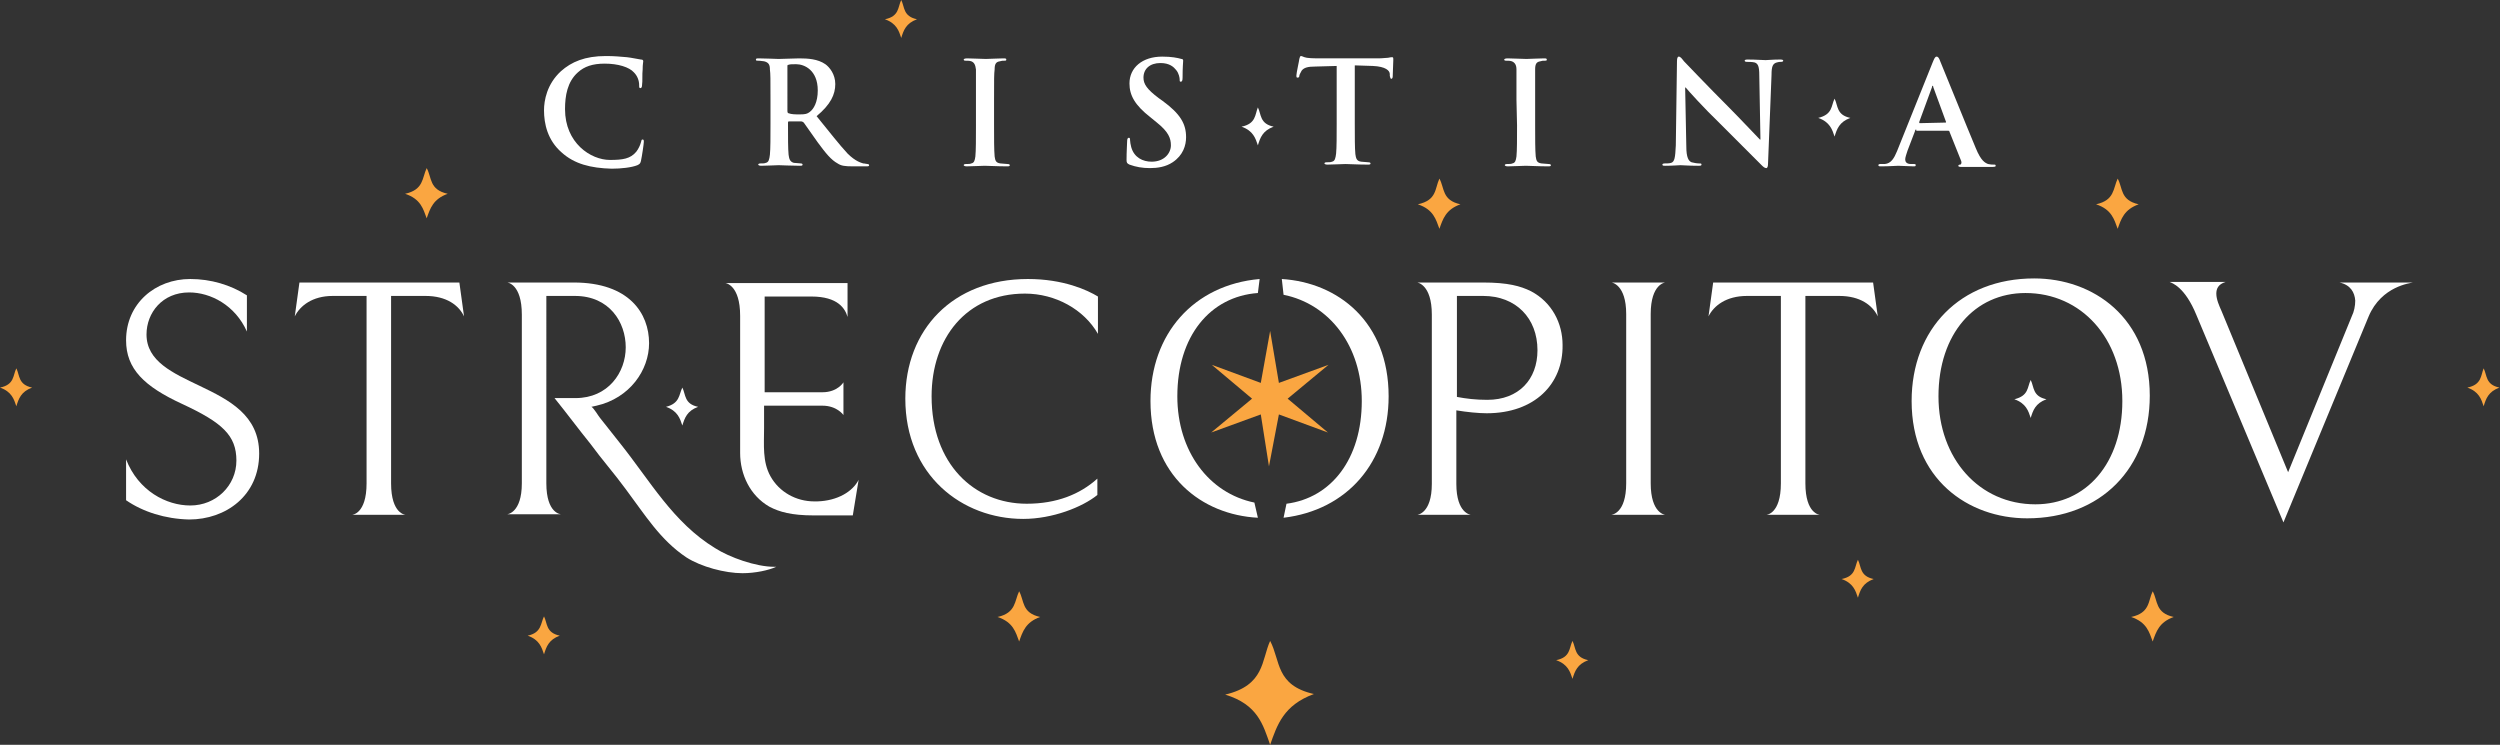 <?xml version="1.0" encoding="utf-8"?>
<!-- Generator: Adobe Illustrator 27.2.0, SVG Export Plug-In . SVG Version: 6.00 Build 0)  -->
<svg version="1.1" id="Layer_1" xmlns="http://www.w3.org/2000/svg" xmlns:xlink="http://www.w3.org/1999/xlink" x="0px" y="0px"
	 viewBox="0 0 428.3 127.6" style="enable-background:new 0 0 428.3 127.6;" xml:space="preserve">
<rect x="0" y="0" width="428.3" height="127.6" fill="#333333" stroke="none"/>
<style type="text/css">
	.st0{fill:#FAA641;}
	.st1{fill:#FFFFFF;}
</style>
<g>
	<g>
		<path class="st0" d="M246.6,30.6c0.9,1.6,0.4,3.7,3.6,4.4c-2.5,0.9-3,2.5-3.6,4.2c-0.6-1.6-1-3.3-3.7-4.2l0,0
			C246.2,34.3,245.8,32.3,246.6,30.6z"/>
		<path class="st0" d="M73.1,28.8c0.9,1.6,0.4,3.7,3.6,4.4c-2.5,0.9-3,2.5-3.6,4.2c-0.6-1.6-1-3.3-3.7-4.2l0,0
			C72.6,32.5,72.3,30.5,73.1,28.8z"/>
		<path class="st0" d="M174.6,101.3c0.9,1.6,0.4,3.7,3.6,4.4c-2.5,0.9-3,2.5-3.6,4.2c-0.6-1.6-1-3.3-3.7-4.2l0,0
			C174.1,105,173.8,102.9,174.6,101.3z"/>
		<path class="st0" d="M362.8,30.6c0.9,1.6,0.4,3.7,3.6,4.4c-2.5,0.9-3,2.5-3.6,4.2c-0.6-1.6-1-3.3-3.7-4.2l0,0
			C362.3,34.3,362,32.3,362.8,30.6z"/>
		<path class="st0" d="M368.8,101.3c0.9,1.6,0.4,3.7,3.6,4.4c-2.5,0.9-3,2.5-3.6,4.2c-0.6-1.6-1-3.3-3.7-4.2l0,0
			C368.4,105,368,102.9,368.8,101.3z"/>
		<path class="st0" d="M318.3,95.9c0.6,1.2,0.3,2.8,2.7,3.3c-1.9,0.7-2.3,1.9-2.7,3.2c-0.4-1.2-0.8-2.5-2.8-3.2l0,0
			C318,98.7,317.7,97.1,318.3,95.9z"/>
		<path class="st1" d="M215.5,18.4c0.6,1.2,0.3,2.8,2.7,3.3c-1.9,0.7-2.3,1.9-2.7,3.2c-0.4-1.2-0.8-2.5-2.8-3.2l0,0
			C215.2,21.2,215,19.6,215.5,18.4z"/>
		<path class="st0" d="M269.4,109.8c0.6,1.2,0.3,2.8,2.7,3.3c-1.9,0.7-2.3,1.9-2.7,3.2c-0.4-1.2-0.8-2.5-2.8-3.2l0,0
			C269.1,112.6,268.8,111,269.4,109.8z"/>
		<path class="st0" d="M93.2,105.6c0.6,1.2,0.3,2.8,2.7,3.3c-1.9,0.7-2.3,1.9-2.7,3.2c-0.4-1.2-0.8-2.5-2.8-3.2l0,0
			C92.8,108.4,92.6,106.8,93.2,105.6z"/>
		<path class="st1" d="M314.3,16.9c0.6,1.2,0.3,2.8,2.7,3.3c-1.9,0.7-2.3,1.9-2.7,3.2c-0.4-1.2-0.8-2.5-2.8-3.2l0,0
			C314,19.6,313.7,18.1,314.3,16.9z"/>
		<path class="st1" d="M347.9,65.1c0.6,1.2,0.3,2.8,2.7,3.3c-1.9,0.7-2.3,1.9-2.7,3.2c-0.4-1.2-0.8-2.5-2.8-3.2l0,0
			C347.6,67.8,347.3,66.3,347.9,65.1z"/>
		<path class="st0" d="M154.4,0c0.6,1.2,0.3,2.8,2.7,3.3c-1.9,0.7-2.3,1.9-2.7,3.2c-0.4-1.2-0.8-2.5-2.8-3.2l0,0
			C154.1,2.8,153.8,1.2,154.4,0z"/>
		<path class="st0" d="M2.8,63.1c0.6,1.2,0.3,2.8,2.7,3.3c-1.9,0.7-2.3,1.9-2.7,3.2c-0.4-1.2-0.8-2.5-2.8-3.2l0,0
			C2.5,65.9,2.2,64.3,2.8,63.1z"/>
		<path class="st0" d="M425.5,63.1c0.6,1.2,0.3,2.8,2.7,3.3c-1.9,0.7-2.3,1.9-2.7,3.2c-0.4-1.2-0.8-2.5-2.8-3.2l0,0
			C425.2,65.9,425,64.3,425.5,63.1z"/>
		<path class="st1" d="M116.9,66.4c0.6,1.2,0.3,2.8,2.7,3.3c-1.9,0.7-2.3,1.9-2.7,3.2c-0.4-1.2-0.8-2.5-2.8-3.2l0,0
			C116.5,69.1,116.3,67.6,116.9,66.4z"/>
		<path class="st0" d="M217.6,109.8c1.8,3.4,0.9,7.6,7.5,9.1c-5.2,1.9-6.3,5.3-7.5,8.7c-1.2-3.4-2.1-6.9-7.7-8.6l0,0
			C216.7,117.4,216.1,113.1,217.6,109.8z"/>
		<g>
			<g>
				<g>
					<g>
						<path class="st1" d="M96.2,26.1c-2.4-2.1-3-4.9-3-7.2c0-1.7,0.5-4.5,2.9-6.7c1.8-1.6,4.1-2.6,7.7-2.6c1.5,0,2.4,0.1,3.6,0.2
							c0.9,0.1,1.7,0.3,2.4,0.4c0.3,0,0.4,0.1,0.4,0.3c0,0.2-0.1,0.5-0.1,1.4c-0.1,0.8,0,2.1-0.1,2.6c0,0.4-0.1,0.6-0.3,0.6
							c-0.2,0-0.2-0.2-0.2-0.5c0-0.8-0.3-1.6-0.9-2.2c-0.8-0.9-2.7-1.5-5-1.5c-2.1,0-3.5,0.5-4.6,1.5c-1.8,1.6-2.2,4-2.2,6.3
							c0,5.8,4.4,8.7,7.7,8.7c2.2,0,3.5-0.2,4.5-1.4c0.4-0.5,0.7-1.2,0.8-1.6c0.1-0.4,0.1-0.5,0.3-0.5c0.2,0,0.2,0.2,0.2,0.4
							c0,0.3-0.3,2.4-0.5,3.3c-0.1,0.4-0.2,0.5-0.6,0.7c-1,0.4-2.8,0.6-4.4,0.6C101.2,28.8,98.4,28.1,96.2,26.1z"/>
						<path class="st1" d="M132,17.1c0-3.7,0-4.4-0.1-5.2c0-0.8-0.2-1.2-1-1.4c-0.2,0-0.6-0.1-1-0.1c-0.3,0-0.4,0-0.4-0.2
							s0.2-0.2,0.5-0.2c1.3,0,2.8,0.1,3.4,0.1c0.8,0,2.7-0.1,3.5-0.1c1.5,0,3.2,0.1,4.5,1c0.7,0.5,1.7,1.7,1.7,3.4
							c0,1.8-0.8,3.5-3.2,5.5c2.2,2.7,3.9,4.9,5.3,6.4c1.4,1.4,2.4,1.6,2.7,1.7c0.3,0,0.5,0.1,0.7,0.1c0.2,0,0.3,0.1,0.3,0.2
							c0,0.2-0.2,0.2-0.5,0.2h-2.3c-1.4,0-2-0.1-2.6-0.5c-1.1-0.6-2-1.7-3.4-3.6c-1-1.4-2.1-3-2.4-3.4c-0.1-0.1-0.3-0.2-0.4-0.2
							l-2.1,0c-0.1,0-0.2,0-0.2,0.2v0.3c0,2.3,0,4.2,0.1,5.2c0.1,0.7,0.2,1.2,0.9,1.4c0.4,0,0.9,0.1,1.2,0.1c0.2,0,0.3,0.1,0.3,0.2
							c0,0.2-0.2,0.2-0.5,0.2c-1.4,0-3.2-0.1-3.6-0.1c-0.5,0-2,0.1-3,0.1c-0.3,0-0.5-0.1-0.5-0.2c0-0.1,0.1-0.2,0.4-0.2
							c0.4,0,0.7,0,0.9-0.1c0.5-0.1,0.6-0.6,0.7-1.4c0.1-1,0.1-3,0.1-5.2L132,17.1L132,17.1z M134.9,19c0,0.3,0.1,0.4,0.2,0.4
							c0.5,0.2,1.2,0.2,1.9,0.2c1,0,1.3-0.1,1.7-0.4c0.7-0.5,1.4-1.7,1.4-3.7c0-3.5-2.3-4.5-3.7-4.5c-0.6,0-1.1,0-1.3,0.1
							c-0.2,0-0.2,0.1-0.2,0.3V19z"/>
						<path class="st1" d="M167.2,17.1c0-3.7,0-4.4,0-5.2c-0.1-0.8-0.3-1.2-0.8-1.4c-0.3-0.1-0.6-0.1-0.9-0.1c-0.2,0-0.4,0-0.4-0.2
							c0-0.1,0.2-0.2,0.6-0.2c0.9,0,2.5,0.1,3.2,0.1c0.6,0,2.1-0.1,3-0.1c0.3,0,0.5,0,0.5,0.2c0,0.2-0.1,0.2-0.4,0.2
							c-0.2,0-0.4,0-0.7,0.1c-0.7,0.1-0.9,0.5-0.9,1.4c-0.1,0.8-0.1,1.5-0.1,5.2v4.3c0,2.4,0,4.3,0.1,5.4c0.1,0.7,0.2,1.1,1,1.2
							c0.3,0,0.9,0.1,1.2,0.1c0.3,0,0.4,0.1,0.4,0.2c0,0.2-0.2,0.2-0.5,0.2c-1.6,0-3.2-0.1-3.8-0.1c-0.6,0-2.1,0.1-3.1,0.1
							c-0.3,0-0.5-0.1-0.5-0.2c0-0.1,0.1-0.2,0.4-0.2c0.4,0,0.7,0,0.9-0.1c0.5-0.1,0.6-0.5,0.7-1.2c0.1-1,0.1-3,0.1-5.3V17.1
							L167.2,17.1z"/>
						<path class="st1" d="M193.5,28.2c-0.4-0.2-0.5-0.3-0.5-0.8c0-1.4,0.1-2.8,0.1-3.2c0-0.4,0.1-0.6,0.3-0.6
							c0.2,0,0.2,0.2,0.2,0.4c0,0.3,0.1,0.8,0.2,1.2c0.5,1.8,2,2.5,3.5,2.5c2.2,0,3.3-1.5,3.3-2.8c0-1.2-0.4-2.3-2.4-3.9l-1.1-0.9
							c-2.7-2.1-3.6-3.8-3.6-5.8c0-2.7,2.2-4.6,5.6-4.6c1.6,0,2.6,0.2,3.3,0.4c0.2,0,0.3,0.1,0.3,0.3c0,0.3-0.1,1-0.1,2.9
							c0,0.5-0.1,0.7-0.3,0.7c-0.2,0-0.2-0.1-0.2-0.4c0-0.2-0.1-1-0.6-1.6c-0.4-0.5-1.1-1.2-2.7-1.2c-1.8,0-2.9,1-2.9,2.5
							c0,1.1,0.6,2,2.6,3.5l0.7,0.5c3,2.2,4,3.9,4,6.2c0,1.4-0.5,3.1-2.3,4.3c-1.2,0.8-2.6,1-3.9,1
							C195.7,28.8,194.6,28.6,193.5,28.2z"/>
						<path class="st1" d="M229,11.3l-3.6,0.1c-1.4,0-2,0.2-2.4,0.7c-0.2,0.4-0.4,0.7-0.4,0.9c0,0.2-0.1,0.3-0.3,0.3
							c-0.2,0-0.2-0.1-0.2-0.4c0-0.4,0.5-2.6,0.5-2.8c0.1-0.3,0.1-0.5,0.3-0.5c0.2,0,0.4,0.2,1,0.3c0.7,0.1,1.6,0.1,2.5,0.1h9.7
							c0.8,0,1.3-0.1,1.7-0.1c0.4-0.1,0.6-0.1,0.7-0.1c0.2,0,0.2,0.1,0.2,0.5c0,0.5-0.1,2.2-0.1,2.8c0,0.2-0.1,0.4-0.2,0.4
							c-0.2,0-0.2-0.1-0.3-0.5l0-0.3c0-0.6-0.7-1.3-2.9-1.4l-3.1-0.1v10c0,2.2,0,4.2,0.1,5.2c0.1,0.7,0.2,1.2,1,1.3
							c0.3,0,0.9,0.1,1.2,0.1c0.3,0,0.4,0.1,0.4,0.2c0,0.2-0.2,0.2-0.5,0.2c-1.6,0-3.2-0.1-3.8-0.1c-0.6,0-2.1,0.1-3.1,0.1
							c-0.3,0-0.5-0.1-0.5-0.2c0-0.1,0.1-0.2,0.4-0.2c0.4,0,0.7,0,0.9-0.1c0.5-0.1,0.6-0.6,0.7-1.4c0.1-1,0.1-3,0.1-5.2L229,11.3
							L229,11.3z"/>
						<path class="st1" d="M259.8,17.1c0-3.7,0-4.4,0-5.2c0-0.8-0.3-1.2-0.8-1.4c-0.3-0.1-0.6-0.1-0.9-0.1c-0.2,0-0.4,0-0.4-0.2
							c0-0.1,0.2-0.2,0.6-0.2c0.9,0,2.5,0.1,3.2,0.1c0.6,0,2.1-0.1,3-0.1c0.3,0,0.5,0,0.5,0.2c0,0.2-0.1,0.2-0.4,0.2s-0.4,0-0.7,0.1
							c-0.7,0.1-0.9,0.5-0.9,1.4c0,0.8,0,1.5,0,5.2v4.3c0,2.4,0,4.3,0.1,5.4c0.1,0.7,0.2,1.1,1,1.2c0.3,0,0.9,0.1,1.2,0.1
							c0.3,0,0.4,0.1,0.4,0.2c0,0.2-0.2,0.2-0.5,0.2c-1.6,0-3.2-0.1-3.8-0.1c-0.6,0-2.1,0.1-3.1,0.1c-0.3,0-0.5-0.1-0.5-0.2
							c0-0.1,0.1-0.2,0.4-0.2c0.4,0,0.7,0,0.9-0.1c0.5-0.1,0.6-0.5,0.7-1.2c0.1-1,0.1-3,0.1-5.3L259.8,17.1L259.8,17.1z"/>
						<path class="st1" d="M288.9,25.1c0,1.9,0.4,2.5,0.9,2.7c0.4,0.1,0.9,0.2,1.3,0.2c0.3,0,0.4,0,0.4,0.2c0,0.2-0.2,0.2-0.6,0.2
							c-1.6,0-2.6-0.1-3-0.1c-0.2,0-1.4,0.1-2.6,0.1c-0.3,0-0.5,0-0.5-0.2c0-0.1,0.1-0.2,0.4-0.2c0.3,0,0.8,0,1.1-0.1
							c0.6-0.2,0.7-0.9,0.8-3l0.2-14.4c0-0.5,0.1-0.8,0.3-0.8c0.3,0,0.5,0.3,0.9,0.8c0.3,0.3,4,4.2,7.6,7.8c1.7,1.7,5,5.2,5.4,5.6
							h0.1l-0.2-11c0-1.5-0.2-2-0.8-2.2c-0.4-0.1-1-0.1-1.3-0.1c-0.3,0-0.4-0.1-0.4-0.2c0-0.2,0.3-0.2,0.6-0.2c1.3,0,2.5,0.1,3,0.1
							c0.3,0,1.2-0.1,2.4-0.1c0.3,0,0.6,0,0.6,0.2c0,0.1-0.1,0.2-0.4,0.2c-0.2,0-0.4,0-0.7,0.1c-0.7,0.2-0.9,0.7-0.9,2.1L302.9,28
							c0,0.5-0.1,0.8-0.3,0.8c-0.3,0-0.6-0.3-0.8-0.5c-1.5-1.5-4.7-4.7-7.2-7.2c-2.7-2.6-5.4-5.6-5.8-6.1h-0.1L288.9,25.1z"/>
						<path class="st1" d="M328.3,22.2c-0.1,0-0.2,0-0.2,0.2l-1.3,3.4c-0.2,0.6-0.4,1.2-0.4,1.5c0,0.4,0.2,0.8,1,0.8h0.4
							c0.3,0,0.4,0,0.4,0.2c0,0.2-0.1,0.2-0.4,0.2c-0.8,0-1.8-0.1-2.6-0.1c-0.3,0-1.6,0.1-2.9,0.1c-0.3,0-0.5,0-0.5-0.2
							c0-0.1,0.1-0.2,0.3-0.2c0.2,0,0.6,0,0.8,0c1.1-0.1,1.6-1,2.1-2.2l6.1-15.2c0.3-0.7,0.4-1,0.7-1c0.2,0,0.4,0.2,0.6,0.8
							c0.6,1.4,4.5,11.1,6.1,14.9c0.9,2.2,1.6,2.5,2.1,2.7c0.4,0.1,0.7,0.1,1,0.1c0.2,0,0.3,0,0.3,0.2c0,0.2-0.2,0.2-1.1,0.2
							c-0.9,0-2.7,0-4.6,0c-0.4,0-0.7,0-0.7-0.2c0-0.1,0.1-0.2,0.3-0.2c0.2,0,0.3-0.3,0.2-0.6l-2-5c0-0.1-0.1-0.2-0.2-0.2H328.3z
							 M333.3,21c0.1,0,0.1-0.1,0.1-0.1l-2.2-6c0-0.1,0-0.2-0.1-0.2s-0.1,0.1-0.1,0.2l-2.2,6c0,0.1,0,0.2,0.1,0.2L333.3,21L333.3,21
							z"/>
					</g>
				</g>
				<g>
					<g>
						<path class="st1" d="M21.6,85.7v-7c2.1,5.4,6.9,7.9,11,7.9c4.4,0,7.9-3.4,7.9-7.7c0-4.3-2.4-6.5-9.3-9.7
							c-6.5-3-9.6-6-9.6-10.9c0-6.3,5-10.5,11-10.5c3.5,0,6.9,1,9.7,2.8v6.2c-2-4.5-6.2-6.7-9.9-6.7c-4.6,0-7.3,3.5-7.3,7.2
							c0,4.6,4.5,6.6,9.1,8.8c5,2.4,10.2,5,10.2,11.6c0,7.2-5.7,11.3-12,11.3C28.3,88.9,24.5,87.7,21.6,85.7z"/>
						<path class="st1" d="M50.5,54.2l0.8-5.8h27.4l0.8,5.8c-0.9-1.9-3-3.5-6.6-3.5H67v32.1c0,5.3,2.5,5.4,2.5,5.4h-9.2
							c0,0,2.5-0.1,2.5-5.4V50.7h-5.8C53.5,50.7,51.4,52.4,50.5,54.2z"/>
						<path class="st1" d="M175.3,88.9c-10.5,0-20.2-7.5-20.2-20.6c0-11.8,8.1-20.5,21-20.5c6.1,0,10.2,1.9,12,3v6.4
							c-2.4-4.2-7.3-6.9-12.5-6.9c-10.1,0-16,7.7-16,17.6c0,11.6,7.3,18.4,16.3,18.4c5.1,0,9.1-1.6,12.1-4.3v2.8
							C185.4,86.9,180.3,88.9,175.3,88.9z"/>
						<path class="st1" d="M254.7,70.8c-1.4,0-3.4-0.2-5.2-0.5v12.6c0,5.1,2.5,5.3,2.5,5.3h-9.2c0,0,2.5-0.2,2.5-5.3v-29
							c0-5.2-2.5-5.5-2.5-5.5h11.3c4.2,0,6.4,0.6,8.2,1.5c3.6,1.9,5.4,5.5,5.4,9.2C267.8,65.8,262.9,70.8,254.7,70.8z M254.1,50.7
							h-4.5V68c1.6,0.3,3.2,0.5,5.2,0.5c5.4,0,8.6-3.5,8.6-8.5C263.4,54.5,259.7,50.7,254.1,50.7z"/>
						<path class="st1" d="M278.6,82.8v-29c0-5.1-2.5-5.4-2.5-5.4h9.2c0,0-2.5,0.2-2.5,5.4v29c0,5.2,2.5,5.4,2.5,5.4H276
							C276.1,88.2,278.6,88,278.6,82.8z"/>
						<path class="st1" d="M292.7,54.2l0.8-5.8h27.4l0.8,5.8c-0.9-1.9-3-3.5-6.6-3.5h-5.8v32.1c0,5.3,2.5,5.4,2.5,5.4h-9.2
							c0,0,2.5-0.1,2.5-5.4V50.7h-5.8C295.7,50.7,293.6,52.4,292.7,54.2z"/>
						<path class="st1" d="M348.5,47.7c10.1,0,19.8,6.7,19.8,20.1c0,12.4-8.4,21-21,21c-10.1,0-19.8-6.7-19.8-20.1
							C327.5,56.4,335.8,47.7,348.5,47.7z M347,50.2c-8.7,0-14.9,7-14.9,17.7c0,10.7,7,18.5,16.6,18.5c8.7,0,14.9-7,14.9-17.7
							C363.6,58,356.6,50.2,347,50.2z"/>
						<path class="st1" d="M400.8,48.4h12.6c-0.4,0.1-5.4,0.6-7.6,5.8l-14.6,35.3l-14.9-35.5c-2-4.9-4.2-5.5-4.6-5.7h9.6
							c-1.3,0.4-1.6,1.2-1.6,2c0,1,0.5,2.1,0.9,3L392,80.9l10.9-26.7c0.4-0.8,0.6-1.8,0.6-2.7C403.4,50.1,402.7,48.8,400.8,48.4z"/>
					</g>
					<path class="st1" d="M133,97.1h-0.4c-3.1,0-7.6-1.6-10.1-3.2c-7.2-4.4-11.1-11.5-16.3-18c-1.1-1.4-2.3-2.9-3.4-4.3
						c-0.2-0.2-1.2-1.9-1.5-1.9c0.1,0,0.8-0.2,0.9-0.2c5.7-1.3,9-6.1,9-10.7c0-5.1-3.4-10.4-12.9-10.4H86.9c0,0,2.5,0.2,2.5,5.5
						v28.9c0,5.1-2.5,5.3-2.5,5.3h9.2c0,0-2.5-0.1-2.5-5.3V50.7h4.9c5.9,0,8.7,4.5,8.7,8.8c0,4.3-3,8.7-8.6,8.7H95
						c2.1,2.6,4.1,5.3,6.2,7.9c1.9,2.6,4.1,5.1,6,7.7c3.3,4.4,5.9,8.7,10.4,11.7c2.5,1.6,6.6,2.7,9.6,2.7
						C129.4,98.2,131.7,97.7,133,97.1z"/>
				</g>
			</g>
			<path class="st1" d="M140,85.9h-0.5c-3.1,0-6-1.6-7.5-4.3c-1.4-2.5-1.1-5.4-1.1-8.2c0-1.3,0-2.6,0-3.9h10c2.5,0,3.6,1.6,3.6,1.6
				v-5.6c0,0-1,1.7-3.6,1.7h-9.9V50.8h8c4.6,0,5.8,2.1,6.2,3.5v-5.8h-20.9c0,0,2.5,0.3,2.5,5.6c0,0,0,23.5,0,23.5
				c0,3.7,1.7,7.3,5,9.2c1.7,0.9,3.8,1.5,7.6,1.5c0,0,0.2,0,0.2,0h6.5l1-6.1C146.1,84.2,143.5,85.8,140,85.9z"/>
			<g>
				<path class="st1" d="M214.9,86.1c-7.8-1.6-13.2-8.8-13.2-18.2c0-10.3,5.6-17.1,13.8-17.7c0.1-0.8,0.2-1.6,0.3-2.4
					c-11.3,1-18.7,9.4-18.7,20.9c0,12.8,8.8,19.5,18.4,20C215.3,87.9,215.1,87,214.9,86.1z"/>
				<path class="st1" d="M219.6,47.8c0.1,0.9,0.2,1.8,0.3,2.7c7.9,1.6,13.4,8.8,13.4,18.2c0,9.9-5.2,16.6-12.9,17.6
					c-0.2,0.8-0.3,1.6-0.5,2.4c10.9-1.3,18-9.5,18-20.8C237.9,55.1,229.2,48.4,219.6,47.8z"/>
			</g>
		</g>
	</g>
	<g>
		<polygon class="st0" points="227.5,74.1 219.1,71 217.4,79.9 216,71 207.5,74.1 214.5,68.3 207.6,62.5 216,65.6 217.6,56.7 
			219.1,65.6 227.6,62.5 220.6,68.3 		"/>
	</g>
</g>
</svg>
